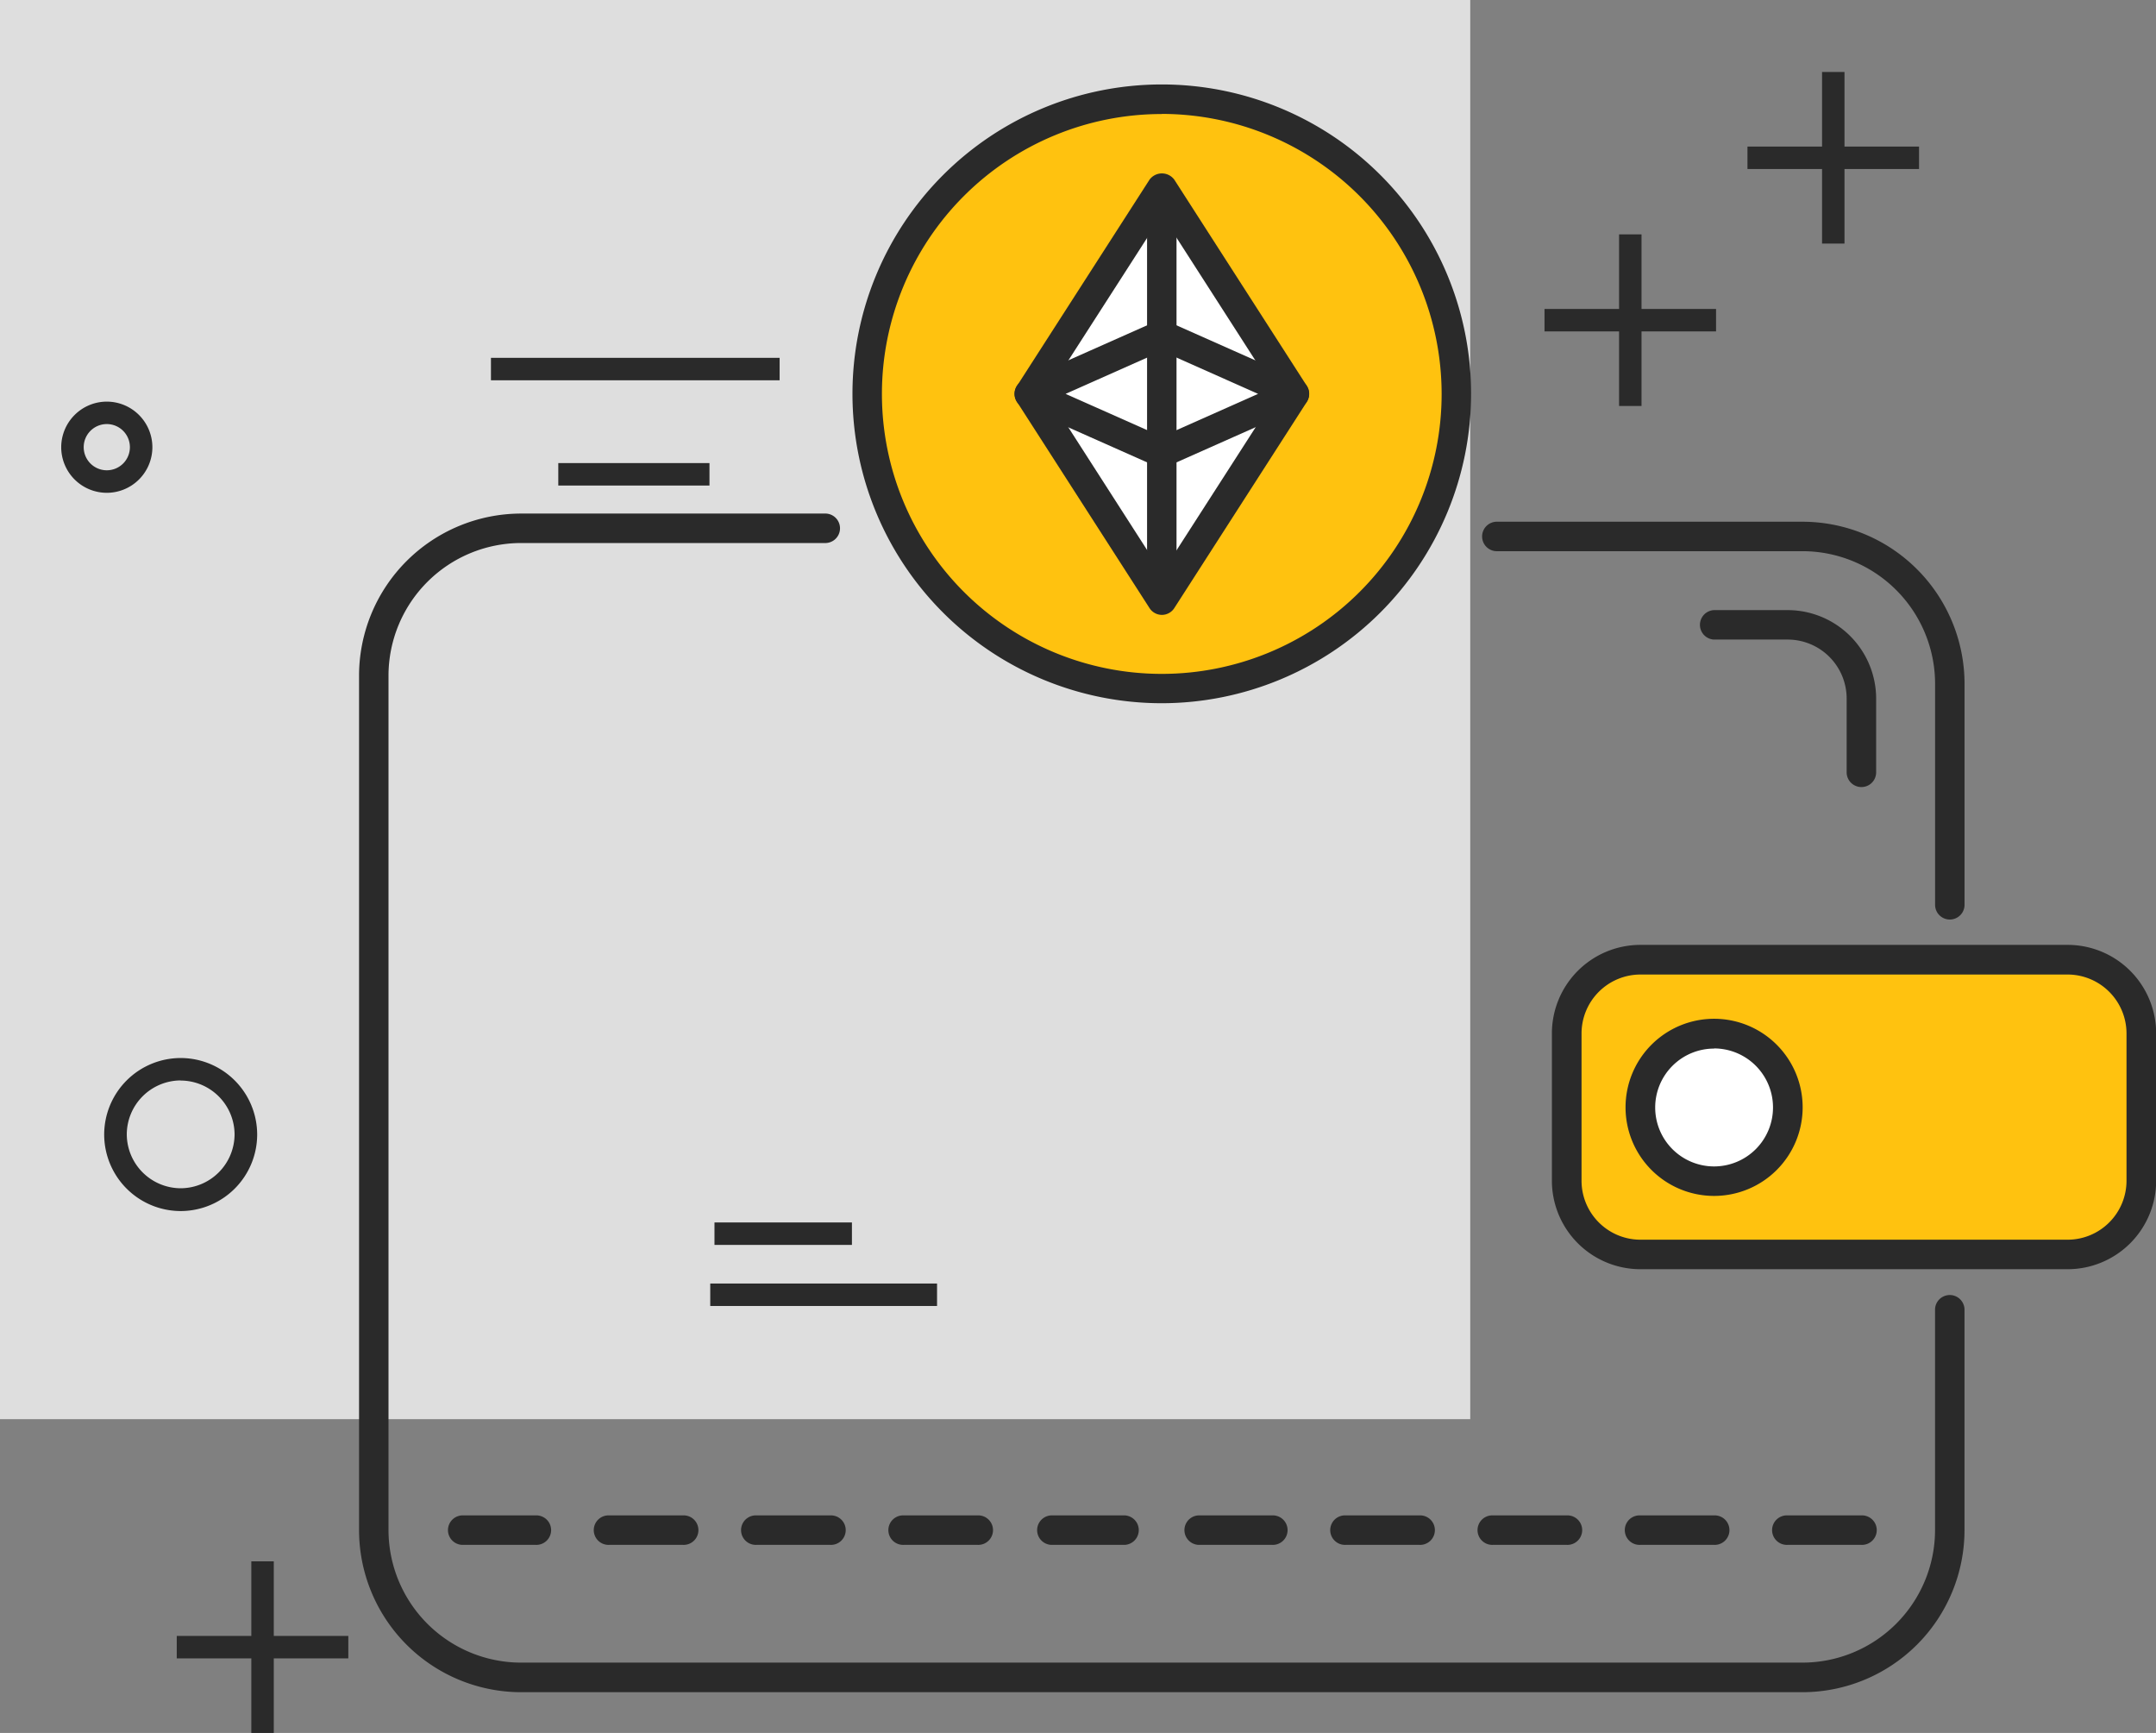 <svg xmlns="http://www.w3.org/2000/svg" width="56" height="45" viewBox="0 0 56 45">
  <rect x="0" y="0" width="56" height="45" fill="#808080" stroke="none"/>
  <g id="f6" transform="translate(-797.433 -778)">
    <g id="Group_8181" data-name="Group 8181" transform="translate(797.433 778)">
      <g id="Group_8172" data-name="Group 8172">
        <rect id="Rectangle_5345" data-name="Rectangle 5345" width="38.188" height="36.852" fill="#dedede"/>
      </g>
      <g id="Group_8173" data-name="Group 8173" transform="translate(4.591 42.481)">
        <rect id="Rectangle_5355" data-name="Rectangle 5355" width="4.456" height="0.583" fill="#2a2a2a"/>
      </g>
      <g id="Group_8183" data-name="Group 8183" transform="translate(40.117 8.023)">
        <rect id="Rectangle_5355-2" data-name="Rectangle 5355" width="4.456" height="0.583" fill="#2a2a2a"/>
      </g>
      <g id="Group_8185" data-name="Group 8185" transform="translate(45.389 3.806)">
        <rect id="Rectangle_5355-3" data-name="Rectangle 5355" width="4.456" height="0.583" fill="#2a2a2a"/>
      </g>
      <g id="Group_8174" data-name="Group 8174" transform="translate(6.528 40.544)">
        <rect id="Rectangle_5356" data-name="Rectangle 5356" width="0.583" height="4.456" fill="#2a2a2a"/>
      </g>
      <g id="Group_8182" data-name="Group 8182" transform="translate(42.054 6.086)">
        <rect id="Rectangle_5356-2" data-name="Rectangle 5356" width="0.583" height="4.456" fill="#2a2a2a"/>
      </g>
      <g id="Group_8184" data-name="Group 8184" transform="translate(47.326 1.869)">
        <rect id="Rectangle_5356-3" data-name="Rectangle 5356" width="0.583" height="4.456" fill="#2a2a2a"/>
      </g>
      <g id="Group_8175" data-name="Group 8175" transform="translate(12.752 9.292)">
        <rect id="Rectangle_5362" data-name="Rectangle 5362" width="7.498" height="0.583" fill="#2a2a2a"/>
      </g>
      <g id="Group_8176" data-name="Group 8176" transform="translate(14.501 12.025)">
        <rect id="Rectangle_5363" data-name="Rectangle 5363" width="3.927" height="0.583" fill="#2a2a2a"/>
      </g>
      <g id="Group_8177" data-name="Group 8177" transform="translate(18.558 31.744)">
        <rect id="Rectangle_5365" data-name="Rectangle 5365" width="3.57" height="0.583" fill="#2a2a2a"/>
      </g>
      <g id="Group_8178" data-name="Group 8178" transform="translate(18.448 33.33)">
        <rect id="Rectangle_5366" data-name="Rectangle 5366" width="5.891" height="0.583" fill="#2a2a2a"/>
      </g>
      <g id="Group_8179" data-name="Group 8179" transform="translate(2.706 27.476)">
        <path id="Path_21788" data-name="Path 21788" d="M-239.079,741a1.99,1.99,0,0,1-1.987-1.987,1.99,1.99,0,0,1,1.987-1.987,1.99,1.99,0,0,1,1.987,1.987A1.99,1.99,0,0,1-239.079,741Zm0-3.392a1.406,1.406,0,0,0-1.4,1.4,1.406,1.406,0,0,0,1.4,1.4,1.406,1.406,0,0,0,1.4-1.4A1.406,1.406,0,0,0-239.079,737.611Z" transform="translate(241.066 -737.028)" fill="#2a2a2a"/>
      </g>
      <g id="Group_8180" data-name="Group 8180" transform="translate(1.59 10.429)">
        <path id="Path_21789" data-name="Path 21789" d="M-147.368,716.793a1.185,1.185,0,0,1-1.184-1.183,1.186,1.186,0,0,1,1.184-1.185,1.186,1.186,0,0,1,1.184,1.185A1.185,1.185,0,0,1-147.368,716.793Zm0-1.785a.6.6,0,0,0-.6.6.6.6,0,0,0,.6.6.6.6,0,0,0,.6-.6A.6.6,0,0,0-147.368,715.008Z" transform="translate(148.552 -714.425)" fill="#2a2a2a"/>
      </g>
    </g>
    <g id="Ethereum_Wallet" data-name="Ethereum Wallet" transform="translate(806.759 780.193)">
      <g id="Group_8067" data-name="Group 8067" transform="translate(12.816)">
        <circle id="Ellipse_84" data-name="Ellipse 84" cx="7.651" cy="7.651" r="7.651" transform="translate(0.383 0.382)" fill="#ffc20f"/>
        <path id="Path_21853" data-name="Path 21853" d="M449.306,696.473a8.034,8.034,0,1,1,8.034-8.034A8.044,8.044,0,0,1,449.306,696.473Zm0-15.3a7.269,7.269,0,1,0,7.269,7.269A7.277,7.277,0,0,0,449.306,681.17Z" transform="translate(-441.272 -680.405)" fill="#2a2a2a"/>
      </g>
      <g id="Group_8068" data-name="Group 8068" transform="translate(29.19 11.356)">
        <path id="Path_21854" data-name="Path 21854" d="M474.8,705.734a.383.383,0,0,1-.383-.383v-5.739a3.446,3.446,0,0,0-3.443-3.443h-7.92a.383.383,0,1,1,0-.765h7.92a4.213,4.213,0,0,1,4.208,4.208v5.739A.382.382,0,0,1,474.8,705.734Z" transform="translate(-462.671 -695.405)" fill="#2a2a2a"/>
      </g>
      <g id="Group_8069" data-name="Group 8069" transform="translate(0 11.143)">
        <path id="Path_21855" data-name="Path 21855" d="M462.014,726.011H428.73a4.213,4.213,0,0,1-4.208-4.208V699.613a4.213,4.213,0,0,1,4.208-4.208h7.921a.383.383,0,0,1,0,.765H428.73a3.447,3.447,0,0,0-3.443,3.443V721.8a3.447,3.447,0,0,0,3.443,3.443h33.284a3.447,3.447,0,0,0,3.443-3.443v-5.739a.383.383,0,0,1,.765,0V721.8A4.213,4.213,0,0,1,462.014,726.011Z" transform="translate(-424.522 -695.405)" fill="#2a2a2a"/>
      </g>
      <g id="Group_8070" data-name="Group 8070" transform="translate(30.988 22.348)">
        <rect id="Rectangle_5402" data-name="Rectangle 5402" width="14.92" height="7.651" rx="2.5" transform="translate(0.383 0.382)" fill="#ffc20f"/>
        <path id="Path_21856" data-name="Path 21856" d="M478.412,718.322H467.317a2.3,2.3,0,0,1-2.3-2.3V712.2a2.3,2.3,0,0,1,2.3-2.3h11.095a2.3,2.3,0,0,1,2.3,2.3v3.826A2.3,2.3,0,0,1,478.412,718.322Zm-11.095-7.652a1.532,1.532,0,0,0-1.53,1.53v3.826a1.532,1.532,0,0,0,1.53,1.53h11.095a1.532,1.532,0,0,0,1.53-1.53V712.2a1.532,1.532,0,0,0-1.53-1.53Z" transform="translate(-465.022 -709.905)" fill="#2a2a2a"/>
      </g>
      <g id="Group_8071" data-name="Group 8071" transform="translate(2.295 37.158)">
        <path id="Path_21857" data-name="Path 21857" d="M429.817,730.17H427.9a.383.383,0,0,1,0-.765h1.913a.383.383,0,1,1,0,.765Z" transform="translate(-427.522 -729.405)" fill="#2a2a2a"/>
      </g>
      <g id="Group_8072" data-name="Group 8072" transform="translate(6.121 37.158)">
        <path id="Path_21858" data-name="Path 21858" d="M434.817,730.17H432.9a.383.383,0,1,1,0-.765h1.913a.383.383,0,1,1,0,.765Z" transform="translate(-432.522 -729.405)" fill="#2a2a2a"/>
      </g>
      <g id="Group_8073" data-name="Group 8073" transform="translate(9.947 37.158)">
        <path id="Path_21859" data-name="Path 21859" d="M439.817,730.17H437.9a.383.383,0,1,1,0-.765h1.913a.383.383,0,1,1,0,.765Z" transform="translate(-437.522 -729.405)" fill="#2a2a2a"/>
      </g>
      <g id="Group_8074" data-name="Group 8074" transform="translate(13.773 37.158)">
        <path id="Path_21860" data-name="Path 21860" d="M444.817,730.17H442.9a.383.383,0,1,1,0-.765h1.913a.383.383,0,1,1,0,.765Z" transform="translate(-442.522 -729.405)" fill="#2a2a2a"/>
      </g>
      <g id="Group_8075" data-name="Group 8075" transform="translate(17.598 37.158)">
        <path id="Path_21861" data-name="Path 21861" d="M449.817,730.17H447.9a.383.383,0,0,1,0-.765h1.913a.383.383,0,0,1,0,.765Z" transform="translate(-447.522 -729.405)" fill="#2a2a2a"/>
      </g>
      <g id="Group_8076" data-name="Group 8076" transform="translate(21.424 37.158)">
        <path id="Path_21862" data-name="Path 21862" d="M454.817,730.17H452.9a.383.383,0,0,1,0-.765h1.913a.383.383,0,1,1,0,.765Z" transform="translate(-452.522 -729.405)" fill="#2a2a2a"/>
      </g>
      <g id="Group_8077" data-name="Group 8077" transform="translate(25.25 37.158)">
        <path id="Path_21863" data-name="Path 21863" d="M459.817,730.17H457.9a.383.383,0,1,1,0-.765h1.913a.383.383,0,1,1,0,.765Z" transform="translate(-457.522 -729.405)" fill="#2a2a2a"/>
      </g>
      <g id="Group_8078" data-name="Group 8078" transform="translate(29.076 37.158)">
        <path id="Path_21864" data-name="Path 21864" d="M464.817,730.17H462.9a.383.383,0,1,1,0-.765h1.913a.383.383,0,1,1,0,.765Z" transform="translate(-462.522 -729.405)" fill="#2a2a2a"/>
      </g>
      <g id="Group_8079" data-name="Group 8079" transform="translate(32.901 37.158)">
        <path id="Path_21865" data-name="Path 21865" d="M469.817,730.17H467.9a.383.383,0,1,1,0-.765h1.913a.383.383,0,1,1,0,.765Z" transform="translate(-467.522 -729.405)" fill="#2a2a2a"/>
      </g>
      <g id="Group_8080" data-name="Group 8080" transform="translate(36.727 37.158)">
        <path id="Path_21866" data-name="Path 21866" d="M474.817,730.17H472.9a.383.383,0,1,1,0-.765h1.913a.383.383,0,1,1,0,.765Z" transform="translate(-472.522 -729.405)" fill="#2a2a2a"/>
      </g>
      <g id="Group_8081" data-name="Group 8081" transform="translate(32.901 24.267)">
        <circle id="Ellipse_85" data-name="Ellipse 85" cx="1.913" cy="1.913" r="1.913" transform="translate(0.383 0.382)" fill="#fff"/>
        <path id="Path_21867" data-name="Path 21867" d="M469.817,717a2.3,2.3,0,1,1,2.3-2.3A2.3,2.3,0,0,1,469.817,717Zm0-3.826a1.53,1.53,0,1,0,1.53,1.53A1.532,1.532,0,0,0,469.817,713.17Z" transform="translate(-467.522 -712.405)" fill="#2a2a2a"/>
      </g>
      <g id="Group_8086" data-name="Group 8086" transform="translate(17.025 2.307)">
        <path id="Path_21872" data-name="Path 21872" d="M450.716,694.617l-3.443-5.356,3.443-5.356,3.443,5.356Z" transform="translate(-446.89 -683.534)" fill="#fff"/>
        <path id="Path_21873" data-name="Path 21873" d="M450.6,694.886a.384.384,0,0,1-.321-.176l-3.443-5.356a.382.382,0,0,1,0-.414l3.443-5.356a.4.4,0,0,1,.643,0l3.443,5.356a.382.382,0,0,1,0,.414l-3.443,5.356A.384.384,0,0,1,450.6,694.886Zm-2.988-5.739L450.6,693.8l2.989-4.648L450.6,684.5Z" transform="translate(-446.772 -683.419)" fill="#2a2a2a"/>
      </g>
      <g id="Group_8087" data-name="Group 8087" transform="translate(17.024 6.121)">
        <path id="Path_21874" data-name="Path 21874" d="M450.6,692.231a.38.38,0,0,1-.155-.033L447,690.667a.383.383,0,0,1,0-.7l3.443-1.53a.381.381,0,0,1,.311,0l3.443,1.53a.383.383,0,0,1,0,.7l-3.443,1.53A.381.381,0,0,1,450.6,692.231Zm-2.5-1.913,2.5,1.111,2.5-1.111-2.5-1.112Z" transform="translate(-446.772 -688.404)" fill="#2a2a2a"/>
      </g>
      <g id="Group_8088" data-name="Group 8088" transform="translate(20.468 2.678)">
        <path id="Path_21875" data-name="Path 21875" d="M451.655,694.617a.383.383,0,0,1-.383-.383v-9.947a.383.383,0,1,1,.765,0v9.947A.382.382,0,0,1,451.655,694.617Z" transform="translate(-451.272 -683.905)" fill="#2a2a2a"/>
      </g>
      <g id="Group_8089" data-name="Group 8089" transform="translate(34.814 13.65)">
        <path id="Path_21876" data-name="Path 21876" d="M474.23,703a.383.383,0,0,1-.383-.383V700.7a1.532,1.532,0,0,0-1.53-1.53H470.4a.383.383,0,0,1,0-.765h1.913a2.3,2.3,0,0,1,2.3,2.3v1.913A.382.382,0,0,1,474.23,703Z" transform="translate(-470.022 -698.405)" fill="#2a2a2a"/>
      </g>
    </g>
  </g>
</svg>

